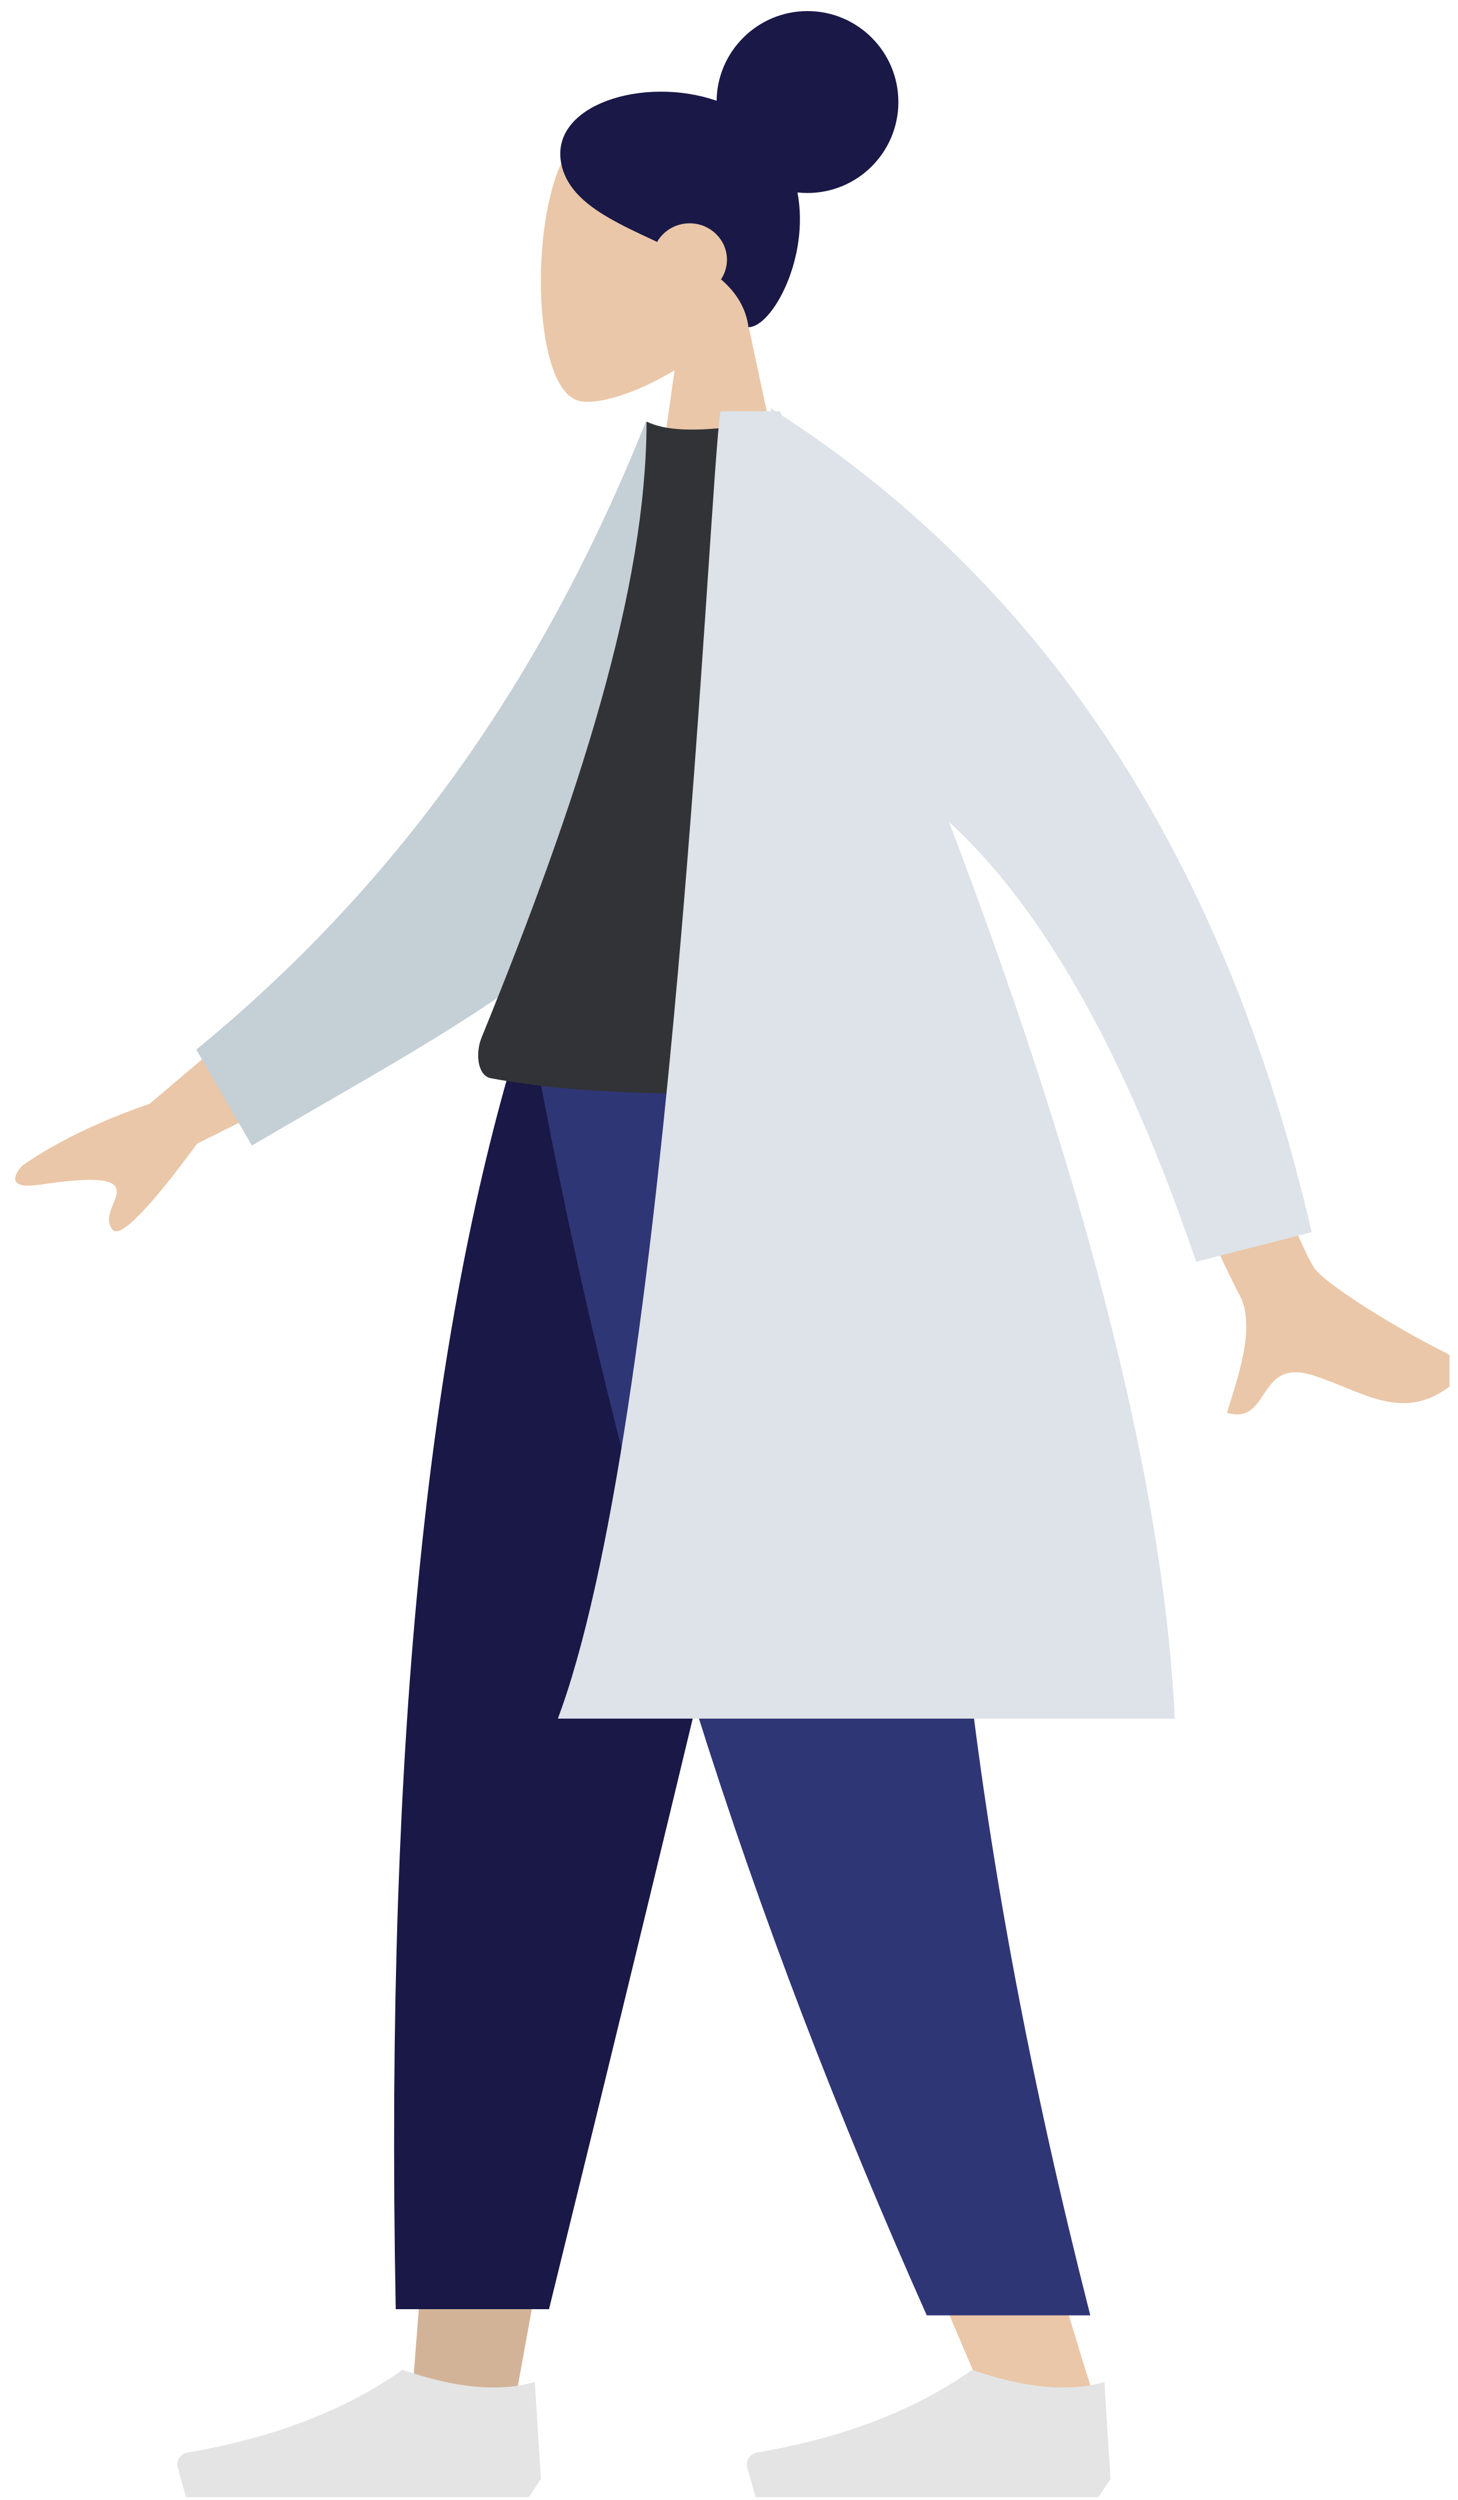 <svg width="164" height="281" viewBox="0 0 164 281" fill="none" xmlns="http://www.w3.org/2000/svg">
<g clip-path="url(#clip0_4269_91196)">
<path fill-rule="evenodd" clip-rule="evenodd" d="M63.465 17.697C59.515 25.059 59.985 43.734 65.09 45.05C67.125 45.574 71.462 44.289 75.876 41.629L73.106 61.229H89.465L83.833 34.979C86.974 31.293 89.1 26.775 88.744 21.712C87.721 7.125 67.415 10.334 63.465 17.697Z" fill="#EAC7A8"/>
<path fill-rule="evenodd" clip-rule="evenodd" d="M90.828 1.246C85.181 1.246 80.603 5.824 80.603 11.47L80.605 11.325C72.387 8.478 61.722 11.805 63.149 18.478C64.066 22.763 69.029 24.903 73.911 27.194C74.629 25.946 76 25.103 77.573 25.103C79.89 25.103 81.769 26.934 81.769 29.192C81.769 30.006 81.525 30.764 81.105 31.401C82.747 32.83 83.906 34.55 84.187 36.78C86.834 36.78 91.113 29.007 89.7 21.633C90.07 21.674 90.447 21.695 90.828 21.695C96.475 21.695 101.052 17.117 101.052 11.47C101.052 5.824 96.475 1.246 90.828 1.246Z" fill="#191847"/>
<path fill-rule="evenodd" clip-rule="evenodd" d="M94.918 117.803L69.949 203.842L58.205 268.441H46.418L58.184 117.803H94.918Z" fill="#EAC7A8"/>
<path fill-rule="evenodd" clip-rule="evenodd" d="M94.918 117.803L69.949 203.842L58.205 268.441H46.418L58.184 117.803H94.918Z" fill="black" fill-opacity="0.1"/>
<path fill-rule="evenodd" clip-rule="evenodd" d="M106.139 117.803C104.396 162.499 105.083 186.878 105.473 190.939C105.863 195 108.077 222.197 123.161 269.804H110.902C90.925 224.133 83.951 196.936 81.66 190.939C79.369 184.942 72.602 160.563 62.722 117.803H106.139Z" fill="#EAC7A8"/>
<path fill-rule="evenodd" clip-rule="evenodd" d="M95.454 117.803C88.959 147.409 77.726 194.668 61.755 259.58H44.514C43.241 192.954 48.658 149.103 58.039 117.803H95.454Z" fill="#191847"/>
<path fill-rule="evenodd" clip-rule="evenodd" d="M106.226 117.803C104.519 162.499 108.941 206.534 122.639 260.276H104.244C84.231 215.287 69.886 171.469 60.083 117.803H106.226Z" fill="#2F3676"/>
<path fill-rule="evenodd" clip-rule="evenodd" d="M124.909 278.666L124.232 267.76C120.272 268.918 115.311 268.464 109.35 266.396C102.941 270.936 94.873 274.037 85.145 275.697C84.403 275.823 83.904 276.528 84.03 277.27C84.039 277.318 84.049 277.365 84.063 277.412L84.998 280.71H109.35H123.556L124.909 278.666Z" fill="#E4E4E4"/>
<path fill-rule="evenodd" clip-rule="evenodd" d="M60.837 278.666L60.16 267.76C56.2 268.918 51.239 268.464 45.278 266.396C38.869 270.936 30.8 274.037 21.073 275.697C20.33 275.823 19.831 276.528 19.958 277.27C19.966 277.318 19.977 277.365 19.99 277.412L20.926 280.71H45.278H59.484L60.837 278.666Z" fill="#E4E4E4"/>
<path fill-rule="evenodd" clip-rule="evenodd" d="M130.589 99.082L118.516 100.835C131.475 128.952 138.422 143.821 139.358 145.444C141.464 149.095 138.988 155.455 138.019 158.822C142.912 160.235 141.35 152.675 147.537 154.56C153.184 156.281 157.844 160.183 163.436 155.544C164.124 154.973 164.703 153.108 162.518 152.021C157.073 149.314 149.078 144.36 147.836 142.534C146.141 140.044 140.392 125.56 130.589 99.082ZM37.417 106.63L16.841 124.074C11.069 126.073 6.293 128.391 2.511 131.03C1.638 131.945 0.632 133.744 4.477 133.176C8.323 132.609 12.394 132.184 13.02 133.466C13.645 134.747 11.416 136.488 12.619 138.192C13.421 139.328 16.609 136.116 22.185 128.556L43.04 118.147L37.417 106.63Z" fill="#EAC7A8"/>
<path fill-rule="evenodd" clip-rule="evenodd" d="M80.13 49.866L72.649 47.392C62.501 72.742 47.367 97.269 22.081 117.986L28.334 128.774C50.557 115.683 71.594 105.514 80.13 85.871C82.995 79.279 80.364 57.749 80.13 49.866Z" fill="#C5CFD6"/>
<path fill-rule="evenodd" clip-rule="evenodd" d="M105.823 121.21C84.394 123.482 67.528 123.482 55.222 121.21C53.698 120.929 53.458 118.376 54.164 116.644C65.174 89.668 72.724 66.13 72.724 47.393C74.744 48.411 78.279 48.564 83.33 47.85C96.904 67.16 103.143 89.315 105.823 121.21Z" fill="#323337"/>
<path fill-rule="evenodd" clip-rule="evenodd" d="M86.684 45.879L86.704 46.232L81.048 46.232C79.744 53.901 75.659 156.791 63.133 192.143L62.751 193.194H132.144C130.64 161.759 118.772 123.997 106.751 92.398C117.381 102.125 126.646 118.608 134.546 141.845L147.544 138.509C137.879 96.865 118.01 66.256 87.935 46.683L87.739 46.232L87.236 46.232L86.684 45.879Z" fill="#DDE3E9"/>
</g>
<defs>
<clipPath id="clip0_4269_91196">
<rect width="162.093" height="280" fill="white" transform="matrix(-1 0 0 1 163.046 0.711)"/>
</clipPath>
</defs>
</svg>
